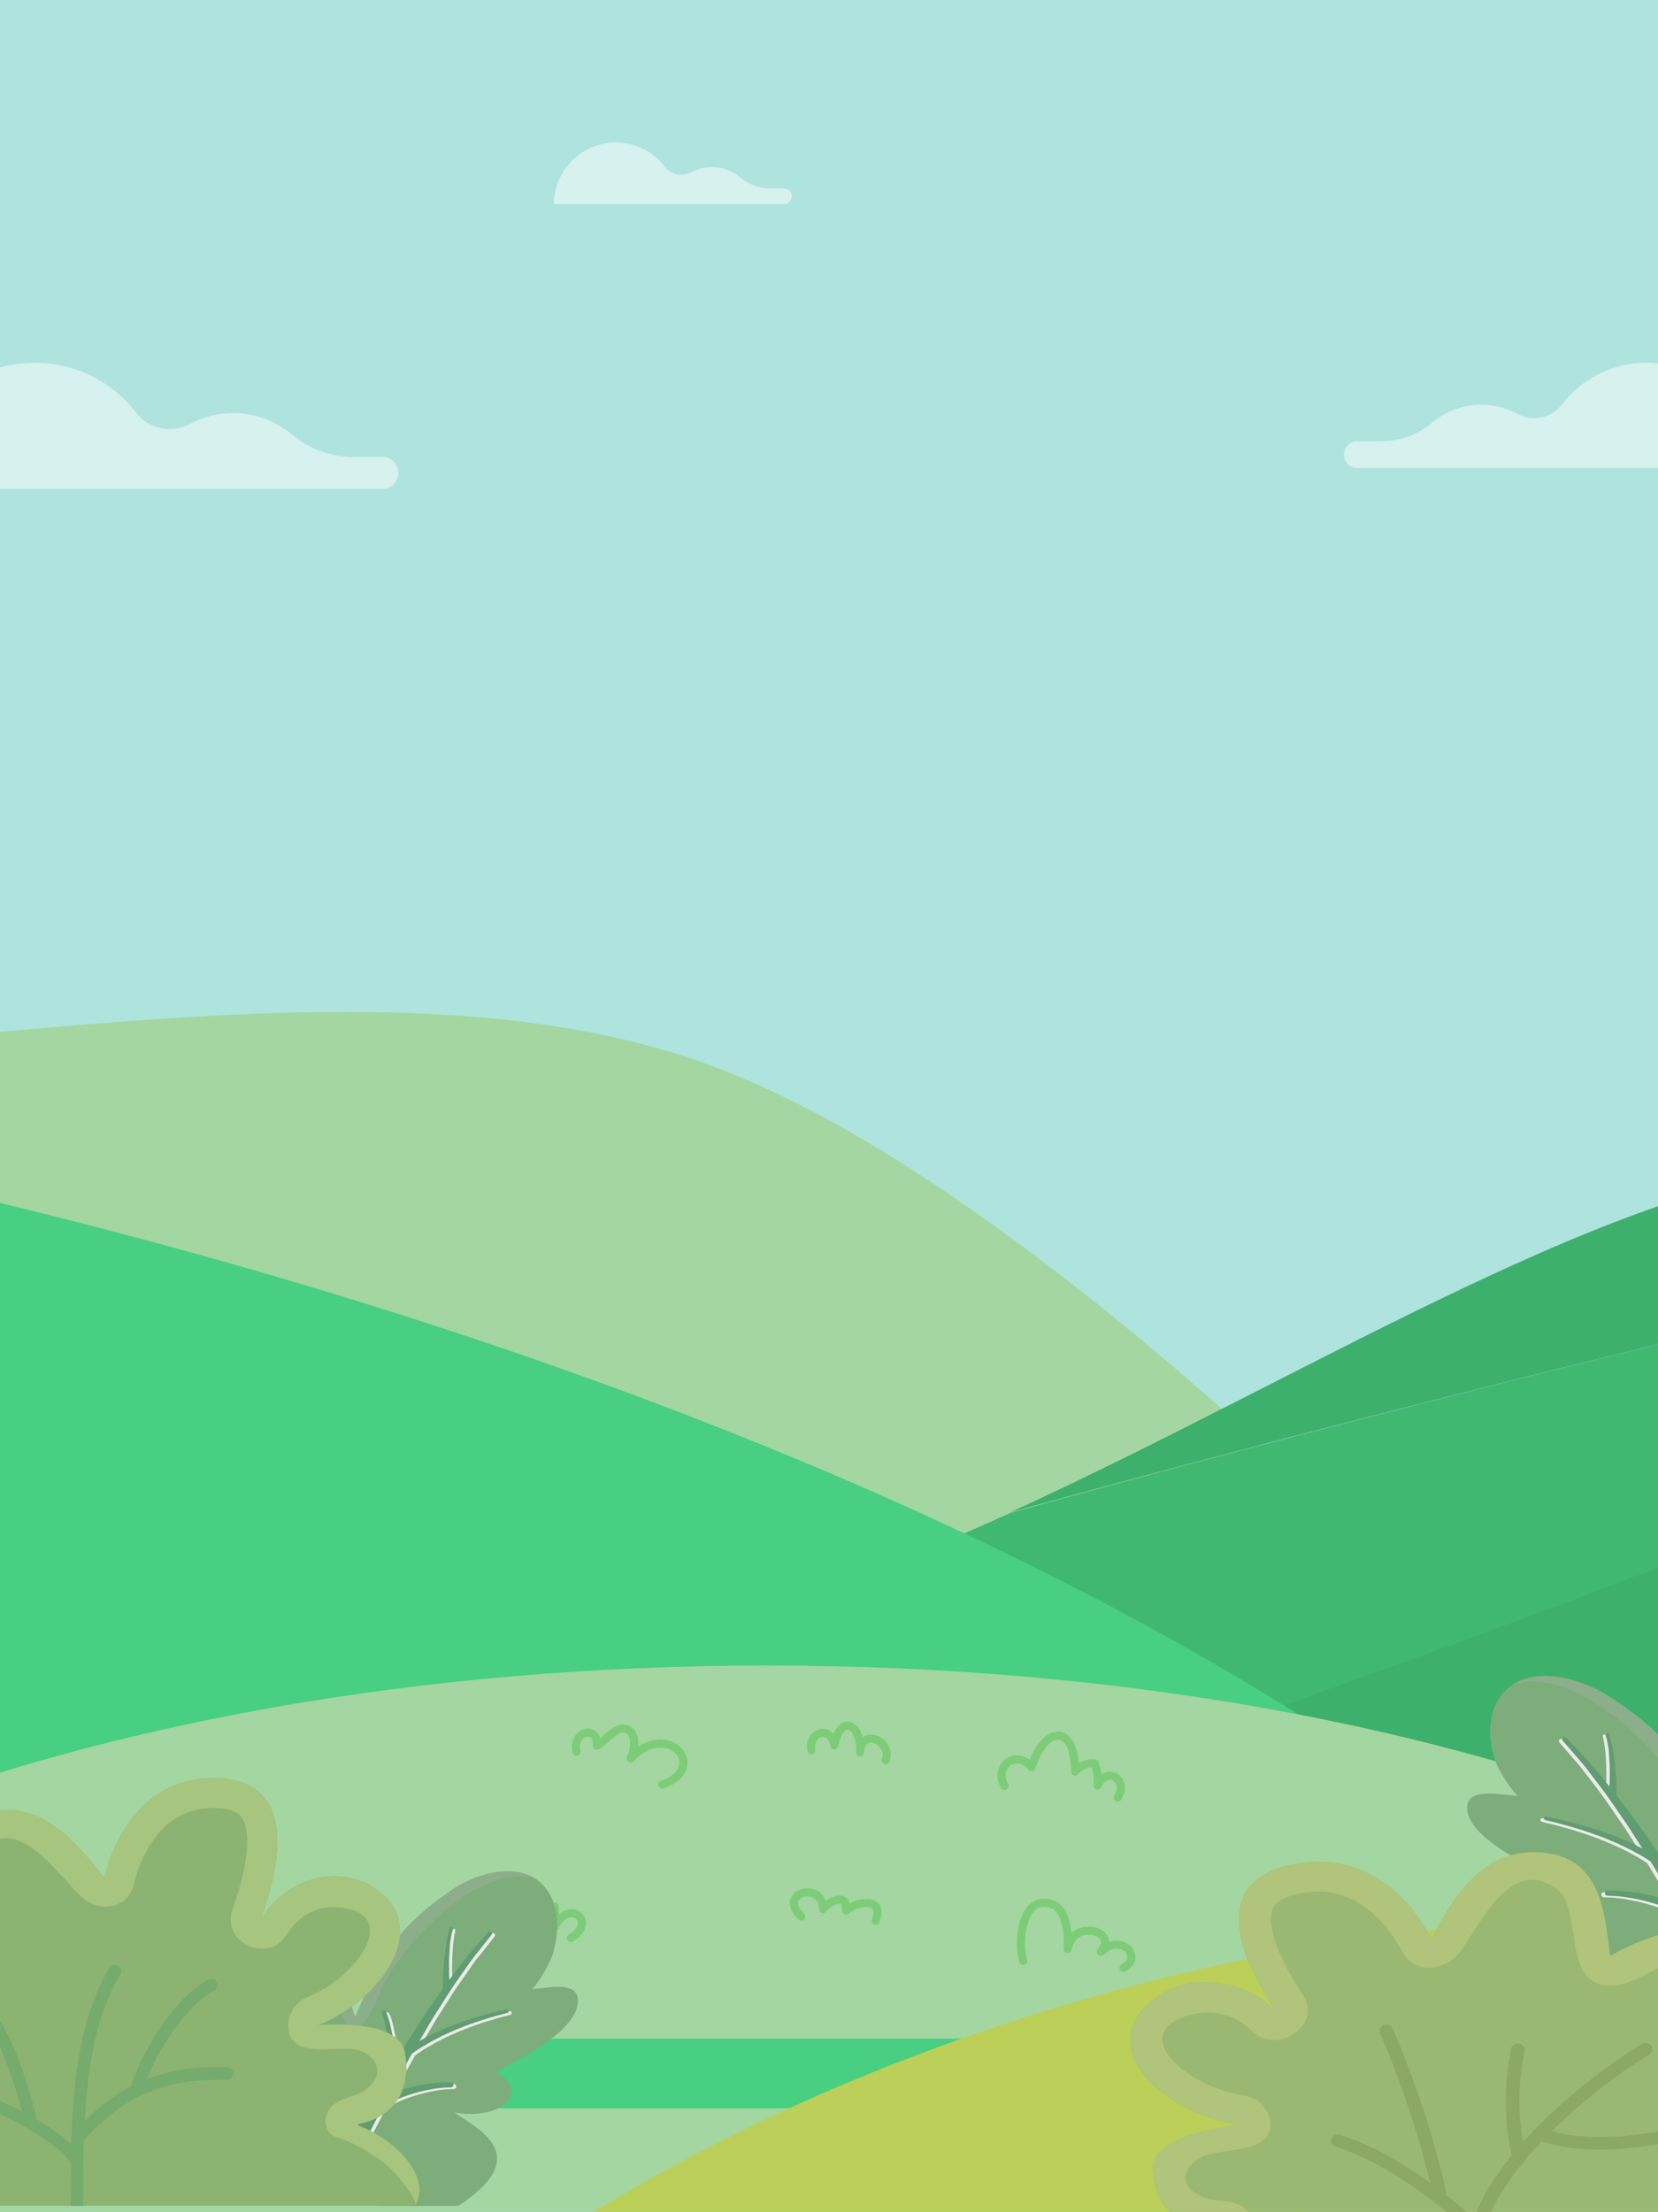 <svg width="1024" height="1366" viewBox="0 0 1024 1366" fill="none" xmlns="http://www.w3.org/2000/svg">
<rect x="0" y="0" width="1024" height="1366" fill="#333333" stroke="none"/>
<g clip-path="url(#clip0_1316_904)">
<rect width="1024" height="1366" fill="white"/>
<path d="M1024 0H-53V1366H1024V0Z" fill="url(#paint0_radial_1316_904)"/>
<rect y="1087" width="1025" height="288" fill="#A4D6A1"/>
<path opacity="0.43" d="M423.996 652.739C155.748 565.469 -244.848 720.391 -538.954 622.672C-590.063 605.241 -630.989 578.429 -655.983 546H-1784V554.795L336.01 1037H929C790.035 894.105 584.774 705.056 423.996 652.739Z" fill="#96C552"/>
<path d="M679 1060.5L982.425 1147C1206 1075.4 1430.29 1016.82 1660 995.095C1596.79 940.839 1491.81 856.405 1384.45 793C1168.52 952.084 923.088 954.529 679 1060.5Z" fill="#3DB06D"/>
<path d="M1314.35 760.528C1083.25 814.831 852.526 870.817 623.974 934.297C528.55 977.74 434.916 1011.35 351.372 1013.85C267.358 1039.55 183.76 1066.76 100.578 1095.47H676.433C920.5 1004.89 1168.91 928.867 1384.82 793.11C1361.33 781.055 1337.73 770.086 1314.35 760.528Z" fill="#40B872"/>
<path d="M-282.416 683.597V1037H-20.501C77.739 983.617 179.81 937.623 284.867 899.396C45.791 827.337 -226.811 708.25 -282.416 683.597Z" fill="#40B872"/>
<path d="M1150.57 719.855C1013.7 718.498 815.42 846.435 623.975 933.917C852.526 870.709 1083.25 814.831 1314.35 760.528C1256.09 736.255 1199.23 720.344 1150.57 719.855Z" fill="#3DB06D"/>
<path d="M557.361 955.111C486.837 953.211 389.189 930.784 284.867 899.396C179.811 937.623 77.74 983.617 -20.501 1037H324.741C407.923 1008.04 491.466 980.706 575.372 955.003C569.404 955.166 563.437 955.274 557.361 955.111Z" fill="#40B872"/>
<path d="M900.508 1125.8C770.851 1029.71 620.084 952.992 471.188 892.505C155.955 764.322 -150.371 708.536 -228 696V1302H1251C1121.95 1262.29 1003.03 1202.51 900.508 1125.8Z" fill="#48CF81"/>
<path d="M1014.75 1150.69C1019.5 1151.03 1024.23 1151.46 1028.97 1151.91" stroke="#E1DDDA" stroke-width="10" stroke-miterlimit="10"/>
<path d="M564.538 1308.08C559.719 1299.9 570.382 1293.4 572.379 1302.79C575.539 1299.9 578.105 1290.28 583.996 1291.8C588.339 1292.92 589.014 1300.08 588.622 1303.56C598.999 1281.79 623.66 1296.84 605.691 1310.43" stroke="#ADBE55" stroke-width="4.99" stroke-linecap="round" stroke-linejoin="round"/>
<path d="M664.571 1275.49C660.619 1268.09 669.651 1262.04 673.735 1270.34C671.954 1255.14 682.916 1258.01 685.681 1269.89C682.54 1259 697.832 1260.35 697.714 1269.63" stroke="#ADBE55" stroke-width="4.99" stroke-linecap="round" stroke-linejoin="round"/>
<path d="M751.95 1264.44C744.359 1257.42 751.887 1246.98 760.873 1252.78C760.946 1231.92 773.973 1229.11 780.051 1248.68C781.495 1245.73 783.974 1243.21 787.276 1242.5C789.202 1245.13 790.869 1248.15 791.585 1251.6C792.337 1242.17 804.151 1244.47 801.793 1253.93" stroke="#ADBE55" stroke-width="4.99" stroke-linecap="round" stroke-linejoin="round"/>
<path d="M682.903 1347.72C668.766 1340.84 687.47 1329.46 691.175 1341.63C692.517 1337.83 699.405 1330.62 701.15 1339.13C704.639 1333.56 715.804 1327.94 715.266 1339.42" stroke="#ADBE55" stroke-width="4.99" stroke-linecap="round" stroke-linejoin="round"/>
<g clip-path="url(#clip1_1316_904)">
<path opacity="0.5" d="M1016.99 224C1006.89 223.99 996.936 226.3 987.88 230.753C978.824 235.206 970.912 241.681 964.755 249.68C961.611 253.789 957.106 256.643 952.049 257.729C946.991 258.816 941.712 258.065 937.158 255.61C928.92 251.139 919.529 249.243 910.202 250.168C900.875 251.093 892.039 254.797 884.839 260.8C875.935 268.307 864.676 272.442 853.032 272.483H838.211C836.031 272.491 833.942 273.363 832.403 274.908C830.864 276.453 830 278.546 830 280.727C830 282.921 830.871 285.025 832.422 286.577C833.973 288.128 836.077 289 838.27 289H1083C1082.73 271.666 1075.65 255.135 1063.3 242.974C1050.95 230.813 1034.32 223.998 1016.99 224Z" fill="white"/>
</g>
<g clip-path="url(#clip2_1316_904)">
<path opacity="0.5" d="M380.345 88C386.209 87.994 391.997 89.345 397.26 91.948C402.523 94.552 407.121 98.339 410.698 103.016C412.536 105.41 415.159 107.069 418.1 107.697C421.041 108.326 424.108 107.883 426.754 106.447C431.546 103.847 437.002 102.751 442.418 103.3C447.834 103.849 452.963 106.018 457.144 109.527C462.316 113.914 468.856 116.33 475.62 116.352H484.216C484.847 116.352 485.473 116.478 486.055 116.722C486.638 116.967 487.167 117.325 487.612 117.776C488.057 118.227 488.408 118.762 488.646 119.35C488.885 119.939 489.005 120.569 489 121.204C489 122.483 488.497 123.709 487.6 124.615C486.703 125.521 485.487 126.032 484.216 126.037H342C342.149 115.9 346.254 106.229 353.429 99.112C360.603 91.995 370.271 88.004 380.345 88Z" fill="white"/>
</g>
<path d="M783.673 1336.44C778.712 1329.7 773.802 1307.87 788.333 1308.37C795.579 1308.61 799.419 1319.6 801.003 1325.33C799.212 1311.37 820.375 1310.62 815.528 1321.99C821.443 1311.34 834.548 1317.95 827.433 1325.85" stroke="#ADBE55" stroke-width="4.99" stroke-linecap="round" stroke-linejoin="round"/>
<g clip-path="url(#clip3_1316_904)">
<path opacity="0.5" d="M21.298 224C33.426 223.987 45.394 226.76 56.279 232.104C67.163 237.449 76.671 245.221 84.069 254.821C87.87 259.736 93.296 263.142 99.377 264.432C105.459 265.721 111.801 264.812 117.274 261.864C127.184 256.528 138.466 254.279 149.667 255.406C160.868 256.533 171.475 260.985 180.121 268.187C190.816 277.192 204.342 282.152 218.329 282.197H236.107C237.412 282.197 238.705 282.455 239.91 282.957C241.116 283.458 242.21 284.193 243.129 285.118C244.049 286.044 244.776 287.142 245.269 288.35C245.762 289.558 246.01 290.851 246 292.155C246 294.78 244.959 297.297 243.105 299.157C241.25 301.016 238.734 302.066 236.107 302.076H-58C-57.691 281.268 -49.202 261.417 -34.365 246.808C-19.528 232.2 0.465 224.008 21.298 224Z" fill="white"/>
</g>
<g clip-path="url(#clip4_1316_904)">
<path d="M1040 1127.53C888.294 1065.86 690.305 1028.53 473.684 1028.53C259.132 1028.53 62.865 1065.15 -88.261 1125.75L-23.5 1349H1011.5L1040 1127.53Z" fill="#A4D6A1"/>
<path d="M356.023 1081.73C353.119 1068.95 369.852 1064.87 368.538 1078.07C373.899 1075.59 381.303 1064.02 388.403 1068.49C393.637 1071.79 391.525 1081.48 389.552 1085.89C412.306 1061.62 438.394 1091.74 409.093 1102.09" stroke="#7DCC78" stroke-width="4.99" stroke-linecap="round" stroke-linejoin="round"/>
<path d="M501.08 1080.83C498.99 1069.44 513.387 1065.28 515.276 1077.91C519.302 1057.18 532.503 1065.54 531.152 1082.33C531.593 1066.69 551.113 1074.88 547.071 1087.03" stroke="#7DCC78" stroke-width="4.99" stroke-linecap="round" stroke-linejoin="round"/>
<path d="M620.485 1102.96C613.459 1090.54 627.719 1079.98 637.096 1091.37C645.93 1063.98 664.221 1065.74 664.003 1094.03C667.136 1090.75 671.449 1088.48 676.082 1088.93C677.513 1093.19 678.438 1097.86 677.933 1102.7C682.869 1090.62 697.426 1098.59 690.363 1110.05" stroke="#7DCC78" stroke-width="4.99" stroke-linecap="round" stroke-linejoin="round"/>
<path d="M328.6 1189.7C330.046 1182.43 334.349 1175.07 342.62 1177.46C342.577 1181.36 343.104 1185.59 342.934 1189.45C351.821 1171.99 369.139 1187.21 352.481 1196.8" stroke="#7DCC78" stroke-width="4.99" stroke-linecap="round" stroke-linejoin="round"/>
<path d="M494.889 1183.5C479.204 1168.52 508.542 1161.4 508.308 1178.96C511.665 1174.53 523.733 1167.94 522.462 1179.85C529.376 1174 546.396 1171.3 540.88 1186.16" stroke="#7DCC78" stroke-width="4.99" stroke-linecap="round" stroke-linejoin="round"/>
<path d="M631.985 1210.94C628.294 1199.99 630.991 1169.24 649.872 1175.98C659.286 1179.34 659.728 1195.39 659.409 1203.59C662.903 1184.49 691.018 1192.38 679.886 1205.3C692.119 1193.78 706.564 1207.96 693.906 1215.37" stroke="#7DCC78" stroke-width="4.99" stroke-linecap="round" stroke-linejoin="round"/>
</g>
<path d="M226.375 1359.15C228.759 1360.23 231.234 1361.25 233.771 1362.21H282.892C284.228 1361.47 285.519 1360.65 286.758 1359.76C295.624 1353.36 309.374 1342.32 306.623 1329.78C304.141 1318.41 289.387 1310.58 280.631 1304.6C311.457 1309.62 327.725 1290.82 306.28 1279.98C312.885 1275.41 319.698 1272.34 325.482 1268.95C337.381 1262.01 357.534 1248.73 356.958 1234.99C356.467 1223.23 338.576 1227.64 328.705 1228.4C333.331 1223.5 339.887 1212.11 341.67 1205.77C345.15 1193.42 345.72 1178.73 338.178 1167.63C324.551 1147.58 294.779 1155.99 278.131 1167.69C247.25 1189.33 237.594 1203.42 219.31 1245.56C215.959 1236.11 212.901 1216.46 192.516 1221.43C186.659 1222.85 182.278 1228.74 178.963 1233.29C170.042 1245.61 162.04 1263.54 158.817 1278.44C155.87 1292.1 159.43 1304.29 166.537 1314.98C180.084 1335.3 206.682 1350.16 226.375 1359.15Z" fill="#7DAD7A"/>
<g style="mix-blend-mode:multiply">
<path d="M316.034 1242.79C316.002 1242.65 315.943 1242.52 315.859 1242.4C315.775 1242.28 315.669 1242.18 315.546 1242.1C315.423 1242.02 315.286 1241.97 315.142 1241.95C314.999 1241.92 314.852 1241.93 314.711 1241.96L311.898 1242.6C310.121 1243.04 307.548 1243.53 304.515 1244.38C302.996 1244.8 301.341 1245.23 299.613 1245.7C297.885 1246.17 296.066 1246.77 294.172 1247.33C292.279 1247.89 290.337 1248.48 288.401 1249.21L282.482 1251.31L276.655 1253.69C274.719 1254.43 272.88 1255.33 271.091 1256.17C269.302 1257.02 267.556 1257.78 265.951 1258.67L261.41 1261.15L260.939 1261.41C262.293 1259.1 263.665 1256.82 264.995 1254.53C266.324 1252.23 267.727 1249.89 269.063 1247.62L273.254 1241.01C276.005 1236.68 278.665 1232.49 281.22 1228.51C283.909 1224.66 286.452 1221.01 288.811 1217.65C291.17 1214.28 293.241 1211.13 295.392 1208.59C297.542 1206.05 299.276 1203.69 300.759 1201.85L305.44 1195.96L305.508 1195.88C305.706 1195.6 305.792 1195.26 305.749 1194.92C305.705 1194.58 305.534 1194.27 305.272 1194.05C305.009 1193.84 304.674 1193.73 304.333 1193.75C303.993 1193.77 303.672 1193.91 303.437 1194.16L298.474 1199.91C296.881 1201.75 294.963 1203.96 292.757 1206.52C290.551 1209.07 288.26 1212.09 285.723 1215.38C283.738 1217.99 281.612 1220.78 279.381 1223.69C279.308 1221.99 279.24 1220.02 279.228 1217.9C279.167 1215.68 279.228 1213.31 279.265 1210.94C279.388 1208.58 279.412 1206.2 279.62 1203.99C279.706 1202.89 279.798 1201.81 279.865 1200.8C279.933 1199.78 280.117 1198.84 280.227 1197.96C280.405 1196.19 280.736 1194.77 280.913 1193.75C281.091 1192.73 281.213 1192.16 281.213 1192.16V1192.09C281.251 1191.89 281.213 1191.69 281.106 1191.52C280.999 1191.35 280.831 1191.23 280.637 1191.18C280.434 1191.12 280.216 1191.15 280.034 1191.26C279.851 1191.36 279.718 1191.54 279.663 1191.74L279.24 1193.35C278.977 1194.38 278.536 1195.85 278.229 1197.64C278.052 1198.53 277.862 1199.48 277.666 1200.52C277.47 1201.56 277.341 1202.62 277.176 1203.74C276.796 1205.98 276.606 1208.38 276.312 1210.78C276.122 1213.17 275.871 1215.57 275.772 1217.83C275.674 1220.08 275.546 1222.2 275.503 1224.03C275.46 1225.86 275.448 1227.34 275.442 1228.4C275.442 1228.69 275.442 1228.93 275.442 1229.15C273.383 1232.11 271.275 1235.15 269.082 1238.3C267.611 1240.43 266.104 1242.59 264.584 1244.78L260.203 1251.56C257.262 1256.13 254.217 1260.75 251.282 1265.41L246.38 1273.46C246.105 1270.28 245.67 1266.66 245.124 1263.05C244.383 1258.1 243.427 1253.2 242.484 1249.53C242.269 1248.61 242.006 1247.76 241.779 1247.01C241.552 1246.27 241.276 1245.55 241.074 1244.99C240.924 1244.58 240.741 1244.18 240.529 1243.8C240.4 1243.54 240.327 1243.4 240.327 1243.4C240.18 1243.08 239.914 1242.83 239.586 1242.71C239.258 1242.59 238.895 1242.61 238.577 1242.75C238.26 1242.9 238.013 1243.16 237.892 1243.49C237.771 1243.82 237.785 1244.18 237.931 1244.5V1244.54C237.931 1244.54 238.005 1244.68 238.115 1244.95C238.3 1245.3 238.45 1245.67 238.562 1246.06C238.703 1246.53 238.893 1247.01 239.065 1247.75C239.236 1248.5 239.444 1249.26 239.628 1250.15C240.382 1253.72 241.123 1258.58 241.65 1263.46C242.177 1268.34 242.496 1273.26 242.526 1276.86C242.526 1277.97 242.526 1278.94 242.471 1279.76C239.671 1284.26 237.073 1288.78 234.506 1293.12C230.027 1300.66 225.928 1307.83 222.252 1314.2C222.037 1313.08 221.817 1311.92 221.578 1310.69C221.222 1308.97 220.965 1307.16 220.462 1305.29C219.96 1303.43 219.519 1301.51 219.035 1299.56C218.551 1297.61 217.993 1295.67 217.387 1293.77C216.78 1291.87 216.296 1290 215.499 1288C214.789 1286.17 214.084 1284.33 213.41 1282.54C212.736 1280.76 211.94 1279.11 211.259 1277.51C210.579 1275.9 209.887 1274.41 209.188 1273.03L207.35 1269.27C206.738 1268.21 206.198 1267.29 205.751 1266.54L204.354 1264.17C204.171 1263.88 203.883 1263.67 203.551 1263.58C203.218 1263.5 202.865 1263.55 202.565 1263.71C202.265 1263.88 202.041 1264.16 201.938 1264.48C201.836 1264.81 201.863 1265.17 202.013 1265.47L203.288 1267.93C203.705 1268.7 204.201 1269.64 204.765 1270.73C205.23 1271.82 205.769 1273.05 206.352 1274.4C206.934 1275.76 207.577 1277.2 208.141 1278.81C208.704 1280.43 209.366 1282.09 209.979 1283.83C210.592 1285.57 211.161 1287.43 211.768 1289.28C212.381 1290.98 212.797 1293.07 213.324 1294.96C213.851 1296.85 214.341 1298.84 214.672 1300.73L215.769 1306.29C216.173 1308.08 216.333 1309.88 216.596 1311.55L217.27 1316.27C217.528 1317.74 217.509 1319.06 217.619 1320.24C217.662 1320.93 217.705 1321.56 217.736 1322.13C211.069 1333.93 206.768 1341.53 206.768 1341.53C206.768 1341.53 206.701 1341.66 206.67 1341.71C206.369 1342.3 206.187 1342.94 206.134 1343.6C206.08 1344.26 206.157 1344.92 206.36 1345.55C206.562 1346.18 206.887 1346.76 207.314 1347.26C207.742 1347.76 208.264 1348.18 208.851 1348.48C209.439 1348.78 210.08 1348.96 210.738 1349.02C211.395 1349.07 212.057 1348.99 212.685 1348.79C213.314 1348.59 213.896 1348.26 214.398 1347.84C214.901 1347.41 215.315 1346.89 215.616 1346.3L228.128 1321.81C231.124 1316 234.524 1309.41 238.244 1302.42C238.342 1302.35 238.421 1302.3 238.513 1302.24L240.351 1301.01C241.137 1300.47 241.967 1299.99 242.833 1299.58L245.896 1298.02C246.999 1297.48 248.243 1297.05 249.487 1296.53C250.731 1296.01 252.011 1295.46 253.39 1295.07L257.514 1293.75C258.898 1293.3 260.332 1293.02 261.711 1292.65C263.089 1292.28 264.462 1291.92 265.804 1291.7L269.67 1290.98C270.895 1290.75 272.041 1290.68 273.101 1290.52C274.161 1290.37 275.117 1290.24 276.024 1290.21L278.352 1290.12L280.392 1290.05C280.789 1290.02 281.16 1289.84 281.428 1289.55C281.696 1289.25 281.842 1288.87 281.835 1288.47C281.829 1288.07 281.671 1287.69 281.394 1287.4C281.117 1287.12 280.741 1286.95 280.343 1286.93H278.309H275.969C275.062 1286.93 273.989 1287.06 272.85 1287.13C271.71 1287.21 270.399 1287.28 269.174 1287.46L265.136 1288.08C263.726 1288.25 262.299 1288.57 260.847 1288.87C259.395 1289.17 257.893 1289.44 256.435 1289.84L252.085 1291.07C250.633 1291.42 249.26 1291.97 247.912 1292.43C246.564 1292.89 245.247 1293.33 244.046 1293.86L242.459 1294.58C244.481 1290.79 246.534 1286.91 248.727 1283.03L256.392 1269.27L257.183 1268.73L259.909 1266.89L261.576 1265.76L263.469 1264.65L267.758 1262.15C269.265 1261.25 270.975 1260.47 272.66 1259.57C274.345 1258.67 276.152 1257.73 278.021 1256.96L283.658 1254.46L289.405 1252.21C291.293 1251.43 293.204 1250.82 295.042 1250.18C296.881 1249.54 298.645 1248.9 300.355 1248.4L305.171 1246.95C308.13 1246.01 310.685 1245.45 312.425 1244.95L315.183 1244.22H315.219C315.371 1244.19 315.514 1244.12 315.639 1244.03C315.764 1243.94 315.869 1243.82 315.946 1243.69C316.023 1243.55 316.07 1243.4 316.086 1243.25C316.101 1243.09 316.083 1242.94 316.034 1242.79Z" fill="#ECEAEA"/>
</g>
<g style="mix-blend-mode:screen" opacity="0.3">
<path d="M175.821 1251.55C182.003 1241.19 187.407 1228.59 199.759 1231.43C206.959 1233.09 210.31 1243 213.509 1248.55C222.154 1263.6 233.808 1232.71 235.107 1229.59C247.123 1200.83 297.978 1147.79 331.678 1160.91C316.574 1149.98 292.464 1157.62 278.108 1167.69C247.227 1189.33 237.57 1203.42 219.287 1245.56C215.935 1236.11 212.878 1216.46 192.493 1221.43C186.635 1222.85 182.254 1228.74 178.939 1233.29C170.018 1245.61 162.016 1263.54 158.793 1278.44C157.303 1285.2 157.435 1292.22 159.179 1298.92C158.389 1282.64 168.29 1264.16 175.821 1251.55Z" fill="#B2B2B2"/>
</g>
<path d="M204.882 1340.51C204.882 1340.51 210.292 1330.92 218.423 1316.55C222.522 1309.37 227.301 1300.99 232.589 1292.1C237.754 1283.15 243.618 1273.78 249.353 1264.37L258.274 1250.51L262.655 1243.74L267.152 1237.25L275.675 1225L283.794 1214.35C286.33 1211.07 288.536 1207.98 290.822 1205.49L296.538 1198.88L301.507 1193.13C301.74 1192.87 302.063 1192.71 302.411 1192.68C302.759 1192.66 303.103 1192.77 303.372 1192.99C303.641 1193.21 303.813 1193.53 303.853 1193.87C303.892 1194.22 303.796 1194.57 303.585 1194.85L303.511 1194.93L298.83 1200.83C297.341 1202.7 295.533 1204.97 293.462 1207.57C291.391 1210.16 289.247 1213.27 286.876 1216.62L279.29 1227.5C276.76 1231.48 274.101 1235.67 271.325 1240.01L267.14 1246.61C265.792 1248.89 264.438 1251.2 263.072 1253.52C260.345 1258.18 257.557 1262.91 254.8 1267.61C249.482 1277.21 244.059 1286.74 239.298 1295.87C234.396 1304.92 230.003 1313.46 226.229 1320.77L213.711 1345.24C213.084 1346.39 212.034 1347.25 210.784 1347.64C209.534 1348.03 208.182 1347.91 207.015 1347.32C205.848 1346.73 204.959 1345.7 204.535 1344.46C204.112 1343.22 204.188 1341.87 204.747 1340.69C204.802 1340.64 204.845 1340.56 204.882 1340.51Z" fill="#609D70"/>
<path d="M250.584 1265.65L252.998 1264.11C254.591 1263.17 256.625 1261.66 259.505 1260.15L264.045 1257.67C265.651 1256.78 267.409 1256.04 269.192 1255.17C270.975 1254.31 272.813 1253.43 274.756 1252.68L280.577 1250.31C284.547 1248.91 288.481 1247.42 292.267 1246.33C294.154 1245.76 295.944 1245.14 297.708 1244.7L302.61 1243.38C305.637 1242.53 308.216 1242.04 309.963 1241.59L312.769 1240.94C312.91 1240.91 313.058 1240.9 313.202 1240.92C313.346 1240.94 313.485 1240.99 313.61 1241.07C313.735 1241.14 313.845 1241.24 313.932 1241.36C314.018 1241.48 314.081 1241.61 314.117 1241.75C314.152 1241.89 314.159 1242.04 314.138 1242.18C314.116 1242.33 314.067 1242.47 313.992 1242.59C313.916 1242.72 313.817 1242.83 313.7 1242.91C313.583 1243 313.45 1243.06 313.308 1243.1H313.296L310.539 1243.83C308.786 1244.33 306.25 1244.89 303.278 1245.83L298.468 1247.28C296.758 1247.77 294.994 1248.45 293.156 1249.06C289.479 1250.25 285.625 1251.84 281.771 1253.35L276.141 1255.85C274.266 1256.64 272.464 1257.58 270.779 1258.46C269.094 1259.34 267.36 1260.14 265.877 1261.04L261.588 1263.54C258.942 1264.99 256.834 1266.68 255.302 1267.64C253.77 1268.6 252.931 1269.25 252.931 1269.25C252.697 1269.41 252.435 1269.52 252.157 1269.58C251.88 1269.64 251.594 1269.65 251.315 1269.59C251.037 1269.54 250.771 1269.44 250.533 1269.28C250.295 1269.13 250.089 1268.93 249.928 1268.7C249.768 1268.46 249.654 1268.2 249.595 1267.92C249.535 1267.65 249.531 1267.36 249.582 1267.08C249.634 1266.8 249.739 1266.54 249.893 1266.3C250.047 1266.06 250.247 1265.86 250.48 1265.7L250.584 1265.65Z" fill="#609D70"/>
<path d="M273.511 1228.96C273.511 1228.96 273.554 1226.57 273.621 1222.99C273.621 1221.21 273.695 1219.1 273.891 1216.82C274.087 1214.55 274.215 1212.14 274.387 1209.73C274.699 1207.33 275 1204.94 275.312 1202.7C275.459 1201.58 275.6 1200.5 275.741 1199.47C275.882 1198.44 276.188 1197.49 276.391 1196.6L277.738 1190.71C277.759 1190.61 277.8 1190.51 277.859 1190.42C277.918 1190.33 277.994 1190.26 278.083 1190.2C278.172 1190.14 278.271 1190.11 278.375 1190.09C278.479 1190.07 278.586 1190.07 278.688 1190.1C278.883 1190.14 279.053 1190.26 279.166 1190.42C279.279 1190.59 279.328 1190.79 279.301 1190.99V1191.11C279.301 1191.11 278.933 1193.44 278.4 1196.94C278.259 1197.81 278.118 1198.78 277.959 1199.75C277.898 1200.77 277.837 1201.84 277.763 1202.95C277.634 1205.17 277.493 1207.53 277.352 1209.89C277.352 1212.25 277.352 1214.61 277.352 1216.82C277.352 1219.04 277.389 1221.11 277.512 1222.89C277.702 1226.47 277.837 1228.86 277.837 1228.86C277.88 1229.15 277.862 1229.46 277.783 1229.75C277.704 1230.03 277.565 1230.3 277.376 1230.54C277.187 1230.77 276.951 1230.96 276.684 1231.1C276.418 1231.23 276.125 1231.31 275.826 1231.33C275.527 1231.35 275.228 1231.3 274.947 1231.19C274.666 1231.09 274.411 1230.93 274.196 1230.72C273.982 1230.51 273.814 1230.26 273.702 1229.98C273.59 1229.7 273.538 1229.4 273.548 1229.1C273.533 1229.06 273.52 1229.01 273.511 1228.96Z" fill="#609D70"/>
<path d="M278.529 1289.05C278.529 1289.05 277.788 1289.05 276.495 1289.11C274.734 1289.13 272.975 1289.26 271.232 1289.52C269.118 1289.71 266.618 1290.17 263.934 1290.69C262.586 1290.91 261.226 1291.31 259.841 1291.63C258.457 1291.96 257.029 1292.29 255.644 1292.73L251.527 1294.07C250.148 1294.46 248.874 1295.04 247.612 1295.53C246.349 1296.01 245.124 1296.48 244.027 1297.02L240.964 1298.59C240.089 1298.98 239.252 1299.46 238.464 1300.01L236.626 1301.23L235.045 1302.29L234.72 1302.51C234.443 1302.69 234.133 1302.82 233.806 1302.89C233.479 1302.95 233.143 1302.95 232.816 1302.89C232.489 1302.82 232.178 1302.7 231.901 1302.51C231.624 1302.33 231.385 1302.09 231.2 1301.81C231.014 1301.53 230.885 1301.22 230.82 1300.9C230.754 1300.57 230.754 1300.23 230.819 1299.91C230.883 1299.58 231.012 1299.27 231.196 1298.99C231.381 1298.72 231.619 1298.48 231.895 1298.29L231.969 1298.24L233.807 1297.1L235.933 1295.79C236.832 1295.23 237.777 1294.74 238.758 1294.33L242.158 1292.78C243.384 1292.25 244.683 1291.85 246.025 1291.36C247.366 1290.86 248.745 1290.34 250.197 1289.99L254.554 1288.79C256.006 1288.39 257.507 1288.14 258.953 1287.83C260.399 1287.51 261.833 1287.21 263.242 1287.03C266.03 1286.6 268.652 1286.23 270.981 1286.11C272.795 1285.93 274.618 1285.87 276.44 1285.93H278.474C278.889 1285.92 279.289 1286.08 279.586 1286.37C279.884 1286.66 280.055 1287.05 280.061 1287.46C280.068 1287.88 279.909 1288.28 279.621 1288.58C279.332 1288.87 278.938 1289.05 278.523 1289.05L278.529 1289.05Z" fill="#609D70"/>
<path d="M238.397 1242.4C238.397 1242.4 238.642 1242.96 239.065 1243.96C239.344 1244.56 239.576 1245.17 239.757 1245.8C239.978 1246.57 240.223 1247.44 240.486 1248.39C241.099 1250.33 241.387 1252.41 241.92 1254.73C242.453 1257.06 242.766 1259.5 243.146 1261.97C243.526 1264.44 243.881 1266.91 244.083 1269.27C244.285 1271.62 244.567 1273.78 244.604 1275.72C244.641 1276.67 244.677 1277.56 244.714 1278.33C244.751 1279.1 244.628 1279.89 244.592 1280.49C244.506 1281.71 244.451 1282.38 244.451 1282.38C244.429 1282.66 244.352 1282.94 244.224 1283.19C244.096 1283.44 243.92 1283.66 243.706 1283.85C243.491 1284.03 243.243 1284.17 242.974 1284.26C242.706 1284.35 242.422 1284.38 242.141 1284.36C241.859 1284.34 241.585 1284.26 241.333 1284.13C241.081 1284 240.857 1283.83 240.673 1283.61C240.489 1283.4 240.349 1283.15 240.262 1282.88C240.174 1282.61 240.14 1282.33 240.162 1282.05C240.159 1282.04 240.159 1282.02 240.162 1282.01L240.217 1281.49C240.217 1281.49 240.272 1280.95 240.364 1280C240.407 1279.51 240.517 1278.97 240.542 1278.26V1275.81C240.585 1274.02 240.425 1271.88 240.309 1269.59C240.192 1267.31 239.892 1264.87 239.696 1262.42C239.5 1259.98 239.083 1257.55 238.771 1255.28C238.458 1253.01 238.097 1250.82 237.668 1249.19C237.484 1248.34 237.3 1247.56 237.153 1246.87C237.006 1246.24 236.801 1245.62 236.541 1245.03L235.928 1243.43L235.891 1243.34C235.762 1243.01 235.767 1242.65 235.906 1242.33C236.044 1242.01 236.304 1241.75 236.629 1241.62C236.954 1241.5 237.317 1241.5 237.639 1241.64C237.96 1241.78 238.213 1242.04 238.342 1242.36L238.397 1242.4Z" fill="#609D70"/>
<path d="M202.425 1263.15L203.822 1265.52L205.421 1268.24C205.978 1269.37 206.603 1270.63 207.259 1272.01C208.699 1274.77 209.967 1278.03 211.481 1281.53C212.155 1283.3 212.853 1285.12 213.57 1286.99C214.36 1288.98 214.795 1290.81 215.451 1292.75C216.107 1294.69 216.677 1296.56 217.105 1298.54C217.534 1300.52 218.067 1302.42 218.533 1304.28C218.999 1306.13 219.293 1307.95 219.648 1309.67C220.004 1311.39 220.261 1313.01 220.573 1314.51C220.886 1316.01 220.978 1317.43 221.149 1318.68C221.321 1319.93 221.413 1321.03 221.505 1321.93L221.823 1324.77C221.875 1325.51 221.636 1326.24 221.158 1326.82C220.679 1327.39 219.998 1327.75 219.257 1327.83C218.516 1327.91 217.773 1327.7 217.185 1327.24C216.596 1326.78 216.208 1326.12 216.101 1325.38C216.098 1325.34 216.098 1325.3 216.101 1325.26V1324.9C216.101 1324.9 216.039 1323.93 215.929 1322.25C215.874 1321.4 215.813 1320.37 215.739 1319.19C215.666 1318 215.647 1316.69 215.39 1315.22C215.132 1313.76 214.955 1312.16 214.716 1310.5C214.477 1308.84 214.287 1307.02 213.889 1305.24C213.49 1303.46 213.16 1301.56 212.792 1299.68C212.424 1297.79 211.959 1295.84 211.438 1293.9C210.917 1291.97 210.482 1289.92 209.881 1288.22C209.269 1286.39 208.656 1284.55 208.098 1282.78C206.787 1279.32 205.648 1275.98 204.422 1273.35C203.846 1272 203.313 1270.77 202.835 1269.67L201.377 1266.87L200.084 1264.42C199.941 1264.11 199.92 1263.76 200.025 1263.44C200.13 1263.12 200.353 1262.85 200.65 1262.68C200.946 1262.52 201.294 1262.47 201.624 1262.55C201.953 1262.63 202.239 1262.84 202.425 1263.12V1263.15Z" fill="#609D70"/>
<path d="M256.35 1362.2C267.379 1343.25 242.067 1319.63 219.501 1311.96C239.151 1309.28 254.916 1294.45 250.014 1267.39C246.105 1245.76 196.61 1250.71 196.61 1250.71C235.585 1234.63 263.451 1193.24 236.203 1169.67C212.491 1149.16 177.027 1158.84 161.115 1185.23C174.209 1148.92 183.804 1096.16 128.868 1098.05C93.587 1099.27 72.124 1127.53 64.434 1159.6C46.904 1137.48 24.706 1110.63 -7.334 1119.51C-41.468 1128.97 -36.327 1163.1 -33.815 1191.06C-53.961 1183.7 -76.957 1180.23 -96 1188.76V1362.2H256.35Z" fill="#8DB373"/>
<path d="M219.501 1311.94C239.151 1309.26 254.916 1294.43 250.014 1267.36C247.337 1252.53 223.202 1250.21 208.306 1250.21C201.487 1250.21 196.61 1250.69 196.61 1250.69C235.585 1234.61 263.451 1193.21 236.203 1169.65C228.016 1162.49 217.496 1158.57 206.621 1158.62C188.908 1158.62 171.139 1168.6 161.115 1185.22C173.994 1149.55 183.461 1098 131.692 1098C130.767 1098 129.823 1098 128.855 1098.05C93.575 1099.27 72.112 1127.53 64.422 1159.6C49.251 1140.46 30.606 1117.77 5.098 1117.77C0.899 1117.79 -3.279 1118.37 -7.321 1119.51C-41.468 1128.97 -36.327 1163.1 -33.815 1191.06C-45.671 1186.73 -58.526 1183.71 -70.964 1183.71C-79.671 1183.71 -88.163 1185.23 -96 1188.74V1210.74C-88.237 1205.05 -78.55 1201.8 -69.347 1202.33C-55.8 1203.09 -42.118 1212.7 -28.393 1208.76C-3.161 1201.49 -24.949 1159.3 -12.254 1143.81C9.565 1117.17 36.414 1158.86 50.63 1171.65C60.868 1180.84 78.735 1179.48 82.491 1163.92C85.058 1153.14 96.118 1117.75 129.48 1116.6C130.228 1116.6 130.957 1116.56 131.674 1116.56C140.681 1116.56 146.624 1118.53 149.345 1122.4C154.038 1129.09 155 1147.43 143.64 1178.9C136.153 1199.63 165.925 1213.14 176.997 1194.79C183.914 1183.3 195.445 1177.02 208.521 1177.8C218.435 1178.41 230.334 1182.43 228.306 1194.99C226.375 1206.87 211.346 1224.53 189.508 1233.53C185.391 1235.23 182.023 1238.36 180.019 1242.34C178.014 1246.31 177.507 1250.88 178.59 1255.2C182.517 1270.89 206.897 1263.58 218.864 1265.54C230.542 1267.45 240.774 1280.12 225.107 1290.96C218.404 1295.6 208.08 1295.56 203.294 1302.72C200.844 1306.4 200.108 1311.6 202.424 1315.55C202.535 1315.74 202.639 1315.91 202.761 1316.08C205.365 1319.98 209.348 1319.89 213.312 1321.67C219.643 1324.44 225.726 1327.74 231.498 1331.54C237.103 1335.24 242.157 1339.7 246.509 1344.82C248.348 1347.03 258.065 1359.17 256.429 1362.04C267.219 1343.12 242 1319.61 219.501 1311.94Z" fill="#A6C57F"/>
<path d="M51.469 1362.2C51.297 1314.93 51.34 1256.66 74.281 1219.32C74.548 1218.88 74.727 1218.4 74.808 1217.89C74.888 1217.39 74.869 1216.87 74.75 1216.38C74.632 1215.88 74.416 1215.41 74.116 1215C73.817 1214.58 73.438 1214.23 73.003 1213.97C72.568 1213.7 72.084 1213.52 71.579 1213.44C71.075 1213.36 70.559 1213.38 70.062 1213.5C69.565 1213.62 69.097 1213.83 68.683 1214.13C68.269 1214.43 67.918 1214.81 67.651 1215.24C43.559 1254.46 43.504 1313.95 43.681 1362.2H51.469Z" fill="#75AC6D"/>
<path d="M18.689 1313.15C17.811 1313.15 16.959 1312.85 16.271 1312.3C15.584 1311.75 15.101 1310.99 14.903 1310.14C8.837 1284.02 1.239 1261.5 -16.089 1236.46C-16.676 1235.61 -16.902 1234.56 -16.717 1233.54C-16.532 1232.53 -15.951 1231.63 -15.102 1231.04C-14.253 1230.45 -13.206 1230.23 -12.19 1230.41C-11.174 1230.6 -10.273 1231.18 -9.686 1232.03C5.742 1254.32 15.068 1276.45 22.482 1308.38C22.598 1308.87 22.615 1309.39 22.532 1309.89C22.448 1310.4 22.266 1310.88 21.996 1311.32C21.725 1311.75 21.372 1312.13 20.956 1312.42C20.54 1312.72 20.07 1312.93 19.572 1313.05C19.282 1313.11 18.986 1313.15 18.689 1313.15Z" fill="#75AC6D"/>
<path d="M49.55 1322.4C48.801 1322.39 48.068 1322.18 47.44 1321.77C46.811 1321.36 46.314 1320.78 46.007 1320.1C45.699 1319.41 45.596 1318.66 45.708 1317.91C45.821 1317.17 46.144 1316.48 46.64 1315.92C81.565 1276.44 118.101 1276.58 137.751 1276.64H140.067C140.592 1276.62 141.115 1276.71 141.605 1276.9C142.096 1277.08 142.544 1277.36 142.922 1277.73C143.3 1278.09 143.601 1278.53 143.807 1279.01C144.013 1279.49 144.119 1280.01 144.119 1280.54C144.119 1281.06 144.013 1281.58 143.807 1282.07C143.601 1282.55 143.3 1282.98 142.922 1283.35C142.544 1283.71 142.096 1283.99 141.605 1284.18C141.115 1284.37 140.592 1284.45 140.067 1284.43H137.721C119.302 1284.39 85.027 1284.24 52.473 1321.08C52.108 1321.49 51.658 1321.83 51.154 1322.05C50.65 1322.28 50.103 1322.4 49.55 1322.4Z" fill="#75AC6D"/>
<path d="M84.091 1295.11C83.738 1295.11 83.388 1295.06 83.049 1294.96C82.054 1294.69 81.21 1294.03 80.702 1293.13C80.194 1292.23 80.064 1291.16 80.341 1290.17C86.155 1269.33 107.3 1233.5 128.562 1222.58C129.016 1222.34 129.512 1222.2 130.022 1222.16C130.531 1222.12 131.043 1222.18 131.53 1222.34C132.016 1222.49 132.467 1222.74 132.857 1223.07C133.246 1223.4 133.567 1223.81 133.8 1224.26C134.034 1224.72 134.175 1225.21 134.217 1225.72C134.258 1226.23 134.199 1226.74 134.043 1227.23C133.886 1227.72 133.636 1228.17 133.305 1228.56C132.974 1228.95 132.57 1229.27 132.115 1229.5C114.518 1238.55 93.863 1270.67 87.84 1292.26C87.613 1293.08 87.123 1293.8 86.445 1294.32C85.768 1294.83 84.941 1295.11 84.091 1295.11Z" fill="#75AC6D"/>
<path d="M46.64 1337C46.014 1337 45.397 1336.85 44.842 1336.56C44.286 1336.27 43.808 1335.85 43.448 1335.34C27.989 1313.36 -35.722 1288.78 -62.994 1284.38C-63.516 1284.32 -64.021 1284.15 -64.477 1283.89C-64.934 1283.63 -65.333 1283.28 -65.651 1282.86C-65.968 1282.44 -66.198 1281.96 -66.326 1281.45C-66.453 1280.94 -66.477 1280.41 -66.394 1279.89C-66.311 1279.37 -66.124 1278.88 -65.844 1278.43C-65.564 1277.99 -65.197 1277.6 -64.765 1277.3C-64.333 1277 -63.845 1276.79 -63.33 1276.69C-62.815 1276.58 -62.283 1276.58 -61.768 1276.69C-36.438 1280.8 31.978 1305.52 49.795 1330.86C50.202 1331.44 50.442 1332.12 50.489 1332.83C50.535 1333.54 50.387 1334.25 50.06 1334.88C49.733 1335.51 49.24 1336.04 48.634 1336.41C48.028 1336.78 47.332 1336.98 46.622 1336.98L46.64 1337Z" fill="#75AC6D"/>
<path d="M1047.23 1188.93C928.826 1179.8 783.802 1197.67 634.124 1245.42C485.875 1292.72 358.325 1361.25 267.248 1436.4L296.59 1528.38L1076.18 1279.68L1047.23 1188.93Z" fill="#BCCF59"/>
<path d="M1076 1101.89C1064.05 1105.09 1061.3 1118.98 1058.38 1126.53C1038.14 1083.67 1027.46 1069.34 993.32 1047.34C974.886 1035.46 941.977 1026.89 926.891 1047.28C918.549 1058.56 919.179 1073.51 923.001 1086.09C925.034 1092.51 932.252 1104.16 937.369 1109.08C926.417 1108.32 906.662 1103.81 906.113 1115.78C905.482 1129.77 927.799 1143.26 940.933 1150.32C947.324 1153.74 954.86 1156.85 962.173 1161.53C938.453 1172.59 956.432 1191.71 990.541 1186.6C980.857 1192.68 964.538 1200.65 961.786 1212.21C958.75 1224.96 973.985 1236.18 983.764 1242.7C1003.77 1255.99 1030.18 1250.6 1050.55 1242.07C1059.26 1238.44 1067.76 1234.38 1076 1229.9V1101.89Z" fill="#7DAD7A"/>
<g style="mix-blend-mode:multiply">
<path d="M1060.61 1198.44L1061.36 1193.63C1061.65 1191.94 1061.83 1190.1 1062.28 1188.28L1063.49 1182.63C1063.85 1180.7 1064.4 1178.74 1064.98 1176.76C1065.56 1174.79 1066.04 1172.71 1066.7 1170.99C1067.38 1169.12 1068.06 1167.25 1068.68 1165.45C1069.3 1163.64 1070.08 1161.96 1070.71 1160.34C1071.34 1158.72 1072.03 1157.23 1072.69 1155.86C1073.36 1154.48 1073.93 1153.23 1074.45 1152.12C1074.96 1151 1075.54 1150.2 1075.97 1149.44V1144.82C1075.76 1144.84 1075.55 1144.91 1075.37 1145.02C1075.18 1145.13 1075.03 1145.27 1074.91 1145.44L1073.36 1147.85L1071.59 1150.63L1069.56 1154.45C1068.79 1155.86 1067.99 1157.39 1067.27 1159.02C1066.54 1160.64 1065.71 1162.36 1064.89 1164.14C1064.07 1165.91 1063.37 1167.8 1062.58 1169.69C1061.7 1171.72 1061.22 1173.58 1060.49 1175.55C1059.76 1177.53 1059.14 1179.43 1058.66 1181.44C1058.19 1183.45 1057.6 1185.38 1057.09 1187.27C1056.58 1189.17 1056.25 1191.01 1055.86 1192.75C1055.59 1194 1055.35 1195.19 1055.11 1196.33C1051.05 1189.84 1046.53 1182.55 1041.56 1174.89C1038.72 1170.47 1035.84 1165.88 1032.75 1161.3C1032.71 1160.47 1032.68 1159.49 1032.69 1158.35C1032.73 1154.67 1033.08 1149.69 1033.66 1144.73C1034.25 1139.77 1035.07 1134.82 1035.9 1131.19C1036.1 1130.28 1036.33 1129.47 1036.52 1128.76C1036.72 1128.04 1036.92 1127.51 1037.07 1127.03C1037.2 1126.64 1037.37 1126.26 1037.57 1125.9C1037.69 1125.63 1037.77 1125.48 1037.77 1125.48V1125.44C1037.92 1125.12 1037.94 1124.76 1037.8 1124.43C1037.67 1124.1 1037.41 1123.84 1037.06 1123.69C1036.72 1123.54 1036.33 1123.52 1035.97 1123.63C1035.61 1123.74 1035.31 1123.98 1035.14 1124.29C1035.14 1124.29 1035.06 1124.43 1034.92 1124.69C1034.69 1125.08 1034.49 1125.49 1034.32 1125.9C1034.09 1126.48 1033.75 1127.23 1033.54 1127.96C1033.33 1128.69 1033 1129.58 1032.76 1130.51C1031.71 1134.25 1030.65 1139.24 1029.84 1144.27C1029.23 1147.95 1028.76 1151.64 1028.45 1154.87L1023.03 1146.68C1019.79 1141.92 1016.41 1137.24 1013.17 1132.59C1011.54 1130.27 1009.92 1127.96 1008.32 1125.7C1006.71 1123.43 1005 1121.28 1003.34 1119.12C1000.92 1115.91 998.598 1112.83 996.314 1109.81C996.314 1109.59 996.314 1109.35 996.314 1109.05C996.314 1107.98 996.314 1106.48 996.246 1104.61C996.178 1102.74 996.111 1100.6 995.948 1098.3C995.785 1096.01 995.562 1093.57 995.345 1091.13C995.026 1088.69 994.816 1086.25 994.396 1083.97C994.206 1082.84 994.03 1081.74 993.854 1080.69C993.678 1079.65 993.427 1078.67 993.23 1077.77C992.885 1075.96 992.403 1074.47 992.112 1073.41L991.638 1071.76C991.612 1071.65 991.565 1071.56 991.498 1071.47C991.432 1071.38 991.347 1071.31 991.249 1071.25C991.151 1071.19 991.042 1071.15 990.928 1071.14C990.814 1071.12 990.697 1071.12 990.584 1071.14C990.471 1071.17 990.364 1071.21 990.269 1071.27C990.174 1071.33 990.094 1071.41 990.032 1071.5C989.97 1071.59 989.928 1071.69 989.908 1071.8C989.888 1071.9 989.891 1072.01 989.916 1072.11V1072.18L990.248 1073.8C990.445 1074.83 990.811 1076.29 991.007 1078.08C991.129 1078.98 991.258 1079.95 991.4 1080.97C991.543 1081.98 991.577 1083.09 991.678 1084.21C991.909 1086.46 991.936 1088.88 992.071 1091.28C992.071 1093.69 992.18 1096.1 992.112 1098.36C992.044 1100.62 992.024 1102.52 991.943 1104.25C989.476 1101.28 987.124 1098.45 984.928 1095.79C982.123 1092.46 979.683 1089.32 977.148 1086.78L970.825 1080.06L965.349 1074.25C965.089 1074 964.735 1073.85 964.358 1073.83C963.981 1073.81 963.61 1073.92 963.32 1074.14C963.029 1074.36 962.841 1074.68 962.792 1075.02C962.744 1075.37 962.839 1075.71 963.059 1076L963.133 1076.08C963.133 1076.08 965.011 1078.26 968.311 1082.07C969.951 1083.98 971.95 1086.3 974.241 1088.93C976.532 1091.55 978.904 1094.73 981.526 1098.14L989.923 1109.19C992.722 1113.23 995.663 1117.5 998.699 1121.9C1000.23 1124.11 1001.78 1126.35 1003.33 1128.62L1007.83 1135.65C1009.31 1137.97 1010.82 1140.3 1012.33 1142.65L1011.81 1142.39L1006.78 1139.86C1005.01 1138.96 1003.07 1138.21 1001.09 1137.32C999.113 1136.44 997.08 1135.55 994.938 1134.79L988.5 1132.38L981.96 1130.25C979.818 1129.51 977.65 1128.94 975.569 1128.34C973.489 1127.75 971.503 1127.14 969.558 1126.68L964.136 1125.35C960.782 1124.48 957.935 1123.98 955.963 1123.53L952.819 1122.85C952.509 1122.8 952.188 1122.85 951.921 1123.01C951.655 1123.16 951.464 1123.41 951.388 1123.69C951.312 1123.97 951.357 1124.27 951.513 1124.52C951.67 1124.77 951.926 1124.96 952.229 1125.04H952.27L955.319 1125.79C957.258 1126.29 960.063 1126.86 963.343 1127.82L968.67 1129.29C970.561 1129.8 972.513 1130.48 974.546 1131.11C976.579 1131.73 978.693 1132.35 980.774 1133.16L987.138 1135.45L993.366 1138C995.44 1138.8 997.391 1139.75 999.302 1140.65C1001.21 1141.54 1003.08 1142.36 1004.72 1143.27L1009.43 1145.82L1011.52 1146.94L1013.36 1148.1L1016.38 1149.97L1017.26 1150.52L1025.74 1164.52C1028.17 1168.46 1030.43 1172.4 1032.67 1176.26L1030.92 1175.52C1029.56 1174.99 1028.12 1174.58 1026.64 1174.08C1025.16 1173.57 1023.63 1173.04 1022.03 1172.69L1017.21 1171.47C1015.59 1171.06 1013.94 1170.81 1012.33 1170.49C1010.73 1170.16 1009.16 1169.86 1007.59 1169.68L1003.12 1169.05C1001.71 1168.87 1000.29 1168.82 999.059 1168.71C997.825 1168.6 996.605 1168.51 995.609 1168.51H993.02H990.77C990.312 1168.5 989.869 1168.66 989.54 1168.95C989.211 1169.25 989.022 1169.65 989.015 1170.07C989.008 1170.49 989.183 1170.9 989.502 1171.2C989.821 1171.5 990.258 1171.68 990.716 1171.68L992.973 1171.76L995.548 1171.84C996.558 1171.88 997.581 1172.05 998.787 1172.16C999.994 1172.28 1001.22 1172.39 1002.58 1172.62L1006.86 1173.37C1008.34 1173.58 1009.85 1173.99 1011.39 1174.32C1012.92 1174.65 1014.5 1174.99 1016.02 1175.44L1020.58 1176.78C1022.11 1177.18 1023.51 1177.78 1024.91 1178.28C1026.3 1178.77 1027.66 1179.24 1028.88 1179.78C1030.1 1180.33 1031.22 1180.89 1032.27 1181.37C1033.23 1181.78 1034.16 1182.27 1035.03 1182.82L1037.06 1184.06L1037.37 1184.25C1041.48 1191.36 1045.24 1198.06 1048.55 1203.97C1056.87 1218.93 1062.4 1228.86 1062.4 1228.86C1062.74 1229.46 1063.19 1229.99 1063.75 1230.43C1064.3 1230.86 1064.95 1231.19 1065.64 1231.4C1066.34 1231.6 1067.07 1231.68 1067.8 1231.63C1068.52 1231.57 1069.23 1231.39 1069.88 1231.08C1070.53 1230.78 1071.11 1230.36 1071.58 1229.85C1072.06 1229.34 1072.41 1228.74 1072.64 1228.11C1072.86 1227.47 1072.95 1226.79 1072.89 1226.12C1072.83 1225.46 1072.63 1224.8 1072.3 1224.21C1072.3 1224.15 1072.22 1224.08 1072.2 1224.02C1072.17 1223.96 1067.45 1216.29 1060.07 1204.29C1060.1 1203.7 1060.14 1203.05 1060.19 1202.37C1060.34 1201.28 1060.33 1199.92 1060.61 1198.44Z" fill="#ECEAEA"/>
</g>
<g style="mix-blend-mode:screen" opacity="0.3">
<path d="M1076 1101.89C1064.05 1105.09 1061.3 1118.98 1058.38 1126.53C1038.14 1083.67 1027.46 1069.34 993.319 1047.34C977.427 1037.09 950.786 1029.32 934.054 1040.45C971.328 1027.1 1027.58 1081.04 1040.89 1110.29C1042.33 1113.45 1055.22 1144.87 1064.78 1129.57C1067.66 1124.96 1070.67 1117.41 1076 1113.87V1101.89Z" fill="#B2B2B2"/>
</g>
<path d="M1064.53 1227.93L1050.69 1203.03C1046.51 1195.59 1041.63 1186.91 1036.23 1177.71C1030.95 1168.42 1024.97 1158.74 1019.08 1148.98L1009.94 1134.64C1008.43 1132.28 1006.93 1129.93 1005.43 1127.62L1000.81 1120.9L991.999 1108.18L983.629 1097.11C981.006 1093.7 978.723 1090.49 976.344 1087.9L970.414 1081.05L965.229 1075.05L965.162 1074.97C964.942 1074.69 964.847 1074.34 964.895 1074C964.944 1073.66 965.132 1073.34 965.423 1073.12C965.713 1072.9 966.084 1072.79 966.461 1072.81C966.837 1072.83 967.192 1072.98 967.452 1073.23L972.948 1079.07L979.251 1085.77C981.779 1088.31 984.226 1091.45 987.024 1094.78L996.011 1105.61L1005.43 1118.08C1007.06 1120.24 1008.73 1122.44 1010.41 1124.67C1012.09 1126.9 1013.63 1129.24 1015.26 1131.57L1025.13 1145.66C1031.48 1155.23 1037.95 1164.75 1043.67 1173.86C1049.52 1182.9 1054.8 1191.42 1059.33 1198.73C1068.32 1213.34 1074.31 1223.09 1074.31 1223.09C1074.68 1223.67 1074.92 1224.32 1075.02 1224.99C1075.12 1225.66 1075.07 1226.34 1074.88 1226.99C1074.68 1227.64 1074.35 1228.26 1073.9 1228.79C1073.45 1229.32 1072.89 1229.77 1072.25 1230.1C1071.61 1230.44 1070.9 1230.65 1070.17 1230.73C1069.44 1230.81 1068.7 1230.76 1068 1230.57C1067.29 1230.39 1066.63 1230.08 1066.05 1229.66C1065.48 1229.23 1065 1228.71 1064.64 1228.12L1064.53 1227.93Z" fill="#609D70"/>
<path d="M1021.15 1150.62L1018.56 1148.98C1016.87 1148 1014.54 1146.28 1011.61 1144.81L1006.9 1142.26C1005.23 1141.35 1003.34 1140.55 1001.48 1139.64C999.616 1138.72 997.624 1137.77 995.55 1136.99L989.322 1134.44C985.052 1132.92 980.824 1131.32 976.73 1130.08C974.697 1129.45 972.745 1128.77 970.855 1128.27L965.535 1126.79C962.248 1125.84 959.435 1125.27 957.51 1124.76L954.454 1124.02H954.413C954.106 1123.94 953.844 1123.75 953.683 1123.5C953.523 1123.25 953.477 1122.95 953.554 1122.66C953.632 1122.38 953.828 1122.13 954.099 1121.97C954.371 1121.82 954.698 1121.77 955.01 1121.83L958.114 1122.49C960.079 1122.94 962.932 1123.44 966.246 1124.31L971.668 1125.65C973.606 1126.1 975.598 1126.74 977.686 1127.31C981.874 1128.41 986.225 1129.94 990.616 1131.35L997.055 1133.77C999.196 1134.53 1001.24 1135.44 1003.21 1136.3C1005.18 1137.16 1007.13 1137.94 1008.9 1138.84L1013.92 1141.37C1017.11 1142.88 1019.34 1144.44 1021.11 1145.39L1023.79 1146.96C1024.05 1147.11 1024.28 1147.31 1024.46 1147.55C1024.64 1147.79 1024.77 1148.05 1024.84 1148.33C1024.91 1148.61 1024.91 1148.9 1024.86 1149.19C1024.8 1149.47 1024.69 1149.74 1024.52 1149.99C1024.35 1150.23 1024.14 1150.44 1023.88 1150.6C1023.62 1150.77 1023.33 1150.89 1023.03 1150.95C1022.72 1151.01 1022.4 1151.02 1022.1 1150.97C1021.79 1150.92 1021.49 1150.81 1021.23 1150.66L1021.15 1150.62Z" fill="#609D70"/>
<path d="M993.645 1109.56C993.645 1109.56 993.787 1107.13 993.997 1103.49C994.14 1101.66 994.221 1099.55 994.18 1097.32C994.14 1095.09 994.18 1092.67 994.18 1090.27C994.024 1087.87 993.868 1085.47 993.719 1083.22C993.645 1082.09 993.57 1081 993.509 1079.96C993.333 1078.95 993.17 1077.99 993.021 1077.1C992.425 1073.55 992.025 1071.17 992.025 1071.17V1071.05C991.994 1070.85 992.05 1070.64 992.181 1070.47C992.312 1070.3 992.509 1070.19 992.731 1070.15C992.953 1070.11 993.183 1070.15 993.373 1070.26C993.563 1070.37 993.699 1070.55 993.753 1070.75L995.244 1076.74C995.468 1077.65 995.712 1078.61 995.963 1079.66C996.213 1080.71 996.274 1081.8 996.437 1082.94C996.762 1085.22 997.115 1087.65 997.454 1090.08C997.65 1092.58 997.833 1095 998.009 1097.3C998.185 1099.6 998.307 1101.76 998.307 1103.58C998.382 1107.21 998.429 1109.64 998.429 1109.64C998.471 1109.95 998.442 1110.26 998.344 1110.55C998.247 1110.85 998.084 1111.12 997.864 1111.35C997.645 1111.58 997.376 1111.77 997.073 1111.9C996.77 1112.03 996.441 1112.1 996.106 1112.11C995.772 1112.11 995.44 1112.05 995.132 1111.93C994.824 1111.81 994.547 1111.64 994.319 1111.41C994.091 1111.19 993.916 1110.92 993.807 1110.63C993.698 1110.34 993.657 1110.03 993.685 1109.73L993.645 1109.56Z" fill="#609D70"/>
<path d="M992.892 1167.58H995.149C997.164 1167.52 999.181 1167.58 1001.19 1167.77C1003.76 1167.89 1006.66 1168.27 1009.75 1168.7C1011.31 1168.87 1012.88 1169.21 1014.49 1169.52C1016.1 1169.82 1017.75 1170.09 1019.36 1170.49L1024.18 1171.74C1025.79 1172.09 1027.3 1172.67 1028.8 1173.14C1030.29 1173.6 1031.74 1174.05 1033.07 1174.58L1036.83 1176.16C1037.91 1176.58 1038.96 1177.07 1039.96 1177.64L1042.28 1178.94L1044.31 1180.1C1044.86 1180.5 1045.23 1181.06 1045.35 1181.69C1045.48 1182.32 1045.34 1182.97 1044.97 1183.52C1044.6 1184.06 1044.02 1184.46 1043.35 1184.63C1042.68 1184.81 1041.97 1184.75 1041.34 1184.46L1041.27 1184.42L1040.9 1184.2L1039.16 1183.12L1037.13 1181.87C1036.25 1181.31 1035.33 1180.83 1034.35 1180.43C1033.3 1179.93 1032.17 1179.4 1030.97 1178.84C1029.76 1178.28 1028.38 1177.85 1027 1177.32C1025.63 1176.79 1024.2 1176.23 1022.68 1175.83L1018.12 1174.49C1016.58 1174.05 1015.01 1173.75 1013.48 1173.37C1011.96 1173 1010.44 1172.64 1008.95 1172.42C1005.98 1171.88 1003.21 1171.41 1000.88 1171.22C998.949 1170.96 997.007 1170.83 995.061 1170.81L992.811 1170.74C992.372 1170.71 991.962 1170.52 991.665 1170.22C991.368 1169.93 991.206 1169.53 991.212 1169.13C991.218 1168.73 991.392 1168.34 991.698 1168.05C992.004 1167.76 992.419 1167.58 992.858 1167.56L992.892 1167.58Z" fill="#609D70"/>
<path d="M1076 1378.99V1199.18C1049.83 1184.74 1019.07 1193.8 994.404 1207.9C990.907 1180.3 988.812 1146.21 950.773 1143.92C915.037 1141.79 897.566 1172.29 883.964 1197.26C868.818 1167.72 839.981 1144.66 802.538 1150.63C744.255 1159.89 765.942 1209.08 787.689 1241.61C765.129 1219.26 725.625 1217.04 705.145 1241.7C681.608 1270.04 720.054 1304.52 764.674 1312.24C764.674 1312.24 711.434 1317.44 712.057 1339.17C712.843 1366.39 732.721 1377.58 754.014 1376.21C752.449 1377.06 750.89 1378 749.345 1379.01L1076 1378.99Z" fill="#9AB872"/>
<path d="M1076 1199.11C1062.08 1191.44 1046.86 1190.39 1031.95 1193.27C1018.83 1195.77 1005.95 1201.29 994.412 1207.89C990.915 1180.28 988.82 1146.2 950.781 1143.91C946.27 1143.62 941.738 1143.9 937.308 1144.73C910.417 1149.89 895.744 1175.64 883.972 1197.25C868.819 1167.72 839.982 1144.66 802.539 1150.63C801.516 1150.8 800.506 1150.97 799.53 1151.16C744.988 1161.62 766.322 1209.66 787.691 1241.6C773.479 1227.54 752.551 1221.43 733.921 1225.01C722.45 1227.17 712.229 1233.1 705.173 1241.69C681.636 1270.03 720.083 1304.51 764.703 1312.22C764.703 1312.22 759.457 1312.74 752.267 1314.09C736.578 1317.1 711.659 1324.23 712.086 1339.14C712.872 1366.36 732.749 1377.55 754.042 1376.18C752.477 1377.02 750.911 1377.96 749.366 1378.97H771.168C771.754 1378.32 772.229 1377.59 772.578 1376.81C772.659 1376.62 772.74 1376.43 772.815 1376.23C774.387 1371.93 772.49 1367.06 769.074 1363.98C762.46 1358.01 751.589 1360.13 743.504 1356.99C724.589 1349.67 732.566 1335.34 744.473 1331.11C756.672 1326.79 783.95 1328.96 784.641 1312.95C784.831 1308.55 783.293 1304.23 780.308 1300.78C777.322 1297.33 773.087 1294.98 768.376 1294.17C743.409 1289.85 723.654 1275.78 719.012 1264.66C714.112 1252.9 725.789 1246.59 736.09 1244C749.685 1240.59 763.198 1244.37 773.039 1254.09C788.734 1269.64 817.144 1250.53 804.694 1231.96C785.807 1203.77 782.791 1185.8 786.274 1178.37C788.307 1174.06 794.122 1170.95 803.603 1169.13C804.362 1168.99 805.135 1168.85 805.928 1168.73C841.365 1163.12 860.781 1195.13 865.891 1205.08C873.244 1219.42 892.376 1217.13 901.132 1206.14C913.331 1190.86 932.442 1145.07 961.278 1166.45C978.065 1178.91 964.376 1224.2 992.561 1226.14C1007.9 1227.19 1020.21 1215.12 1034.31 1211.63C1048.3 1208.18 1065.12 1212.31 1075.99 1221.5L1076 1199.11Z" fill="#B0C47B"/>
<path d="M824.97 1325.65C853.298 1334.67 883.558 1356.07 908.016 1378.99H919.707C894.631 1354.3 861.173 1329.02 827.715 1318.37C827.195 1318.2 826.645 1318.13 826.096 1318.16C825.546 1318.19 825.009 1318.32 824.514 1318.54C824.019 1318.76 823.576 1319.07 823.211 1319.45C822.846 1319.83 822.565 1320.27 822.385 1320.75C822.204 1321.22 822.128 1321.73 822.161 1322.23C822.193 1322.74 822.333 1323.23 822.573 1323.69C822.813 1324.14 823.149 1324.55 823.56 1324.89C823.971 1325.22 824.45 1325.48 824.97 1325.65Z" fill="#8CA864"/>
<path d="M916.299 1378.99C927.143 1337.1 983.392 1290.15 1018.59 1268.79C1019.07 1268.52 1019.48 1268.17 1019.81 1267.75C1020.14 1267.32 1020.37 1266.85 1020.49 1266.34C1020.61 1265.84 1020.63 1265.31 1020.52 1264.8C1020.42 1264.3 1020.21 1263.81 1019.9 1263.38C1019.59 1262.95 1019.19 1262.58 1018.72 1262.29C1018.25 1262 1017.72 1261.81 1017.17 1261.71C1016.62 1261.61 1016.05 1261.62 1015.5 1261.73C1014.95 1261.84 1014.43 1262.06 1013.97 1262.36C982.688 1281.34 920.291 1329.8 908.092 1377.36C907.96 1377.9 907.96 1378.46 908.092 1378.99H916.299Z" fill="#8CA864"/>
<path d="M938.167 1336.01C937.208 1336 936.28 1335.69 935.54 1335.13C934.8 1334.57 934.291 1333.8 934.1 1332.93C928.916 1309.78 928.679 1288.83 933.287 1265.01C933.516 1264.03 934.148 1263.18 935.05 1262.62C935.952 1262.06 937.054 1261.85 938.123 1262.03C939.193 1262.2 940.146 1262.75 940.784 1263.56C941.421 1264.37 941.693 1265.37 941.541 1266.36C937.109 1289.18 937.346 1309.23 942.307 1331.38C942.53 1332.38 942.311 1333.42 941.7 1334.27C941.089 1335.13 940.135 1335.72 939.048 1335.93C938.758 1335.98 938.463 1336.01 938.167 1336.01Z" fill="#8CA864"/>
<path d="M888.994 1357.64C888.032 1357.64 887.101 1357.33 886.354 1356.78C885.608 1356.22 885.092 1355.44 884.893 1354.58C877.072 1320.76 866.161 1287.6 852.275 1255.46C851.866 1254.51 851.885 1253.45 852.327 1252.51C852.768 1251.58 853.597 1250.84 854.63 1250.46C855.664 1250.09 856.818 1250.1 857.837 1250.51C858.857 1250.92 859.66 1251.68 860.069 1252.63C874.127 1285.17 885.176 1318.74 893.1 1352.99C893.327 1353.99 893.113 1355.03 892.506 1355.89C891.899 1356.74 890.948 1357.34 889.861 1357.55C889.576 1357.61 889.285 1357.64 888.994 1357.64Z" fill="#8CA864"/>
<path d="M987.987 1327.52C974.861 1327.63 961.814 1325.64 949.433 1321.63C948.387 1321.29 947.533 1320.57 947.059 1319.65C946.584 1318.73 946.529 1317.67 946.905 1316.7C947.28 1315.74 948.056 1314.96 949.062 1314.52C950.067 1314.09 951.219 1314.04 952.265 1314.38C982.674 1324.39 1012.93 1318.59 1044.95 1312.46L1050.85 1311.33C1051.93 1311.16 1053.03 1311.38 1053.94 1311.94C1054.84 1312.5 1055.47 1313.37 1055.69 1314.35C1055.91 1315.34 1055.71 1316.36 1055.12 1317.21C1054.53 1318.05 1053.61 1318.66 1052.55 1318.89L1046.66 1320.01C1026.64 1323.81 1007.32 1327.52 987.987 1327.52Z" fill="#8CA864"/>
</g>
<defs>
<radialGradient id="paint0_radial_1316_904" cx="0" cy="0" r="1" gradientUnits="userSpaceOnUse" gradientTransform="translate(718.951 478.018) scale(593.054 1128.29)">
<stop offset="0.26" stop-color="#AFE3DE"/>
</radialGradient>
<clipPath id="clip0_1316_904">
<rect width="1024" height="1366" fill="white"/>
</clipPath>
<clipPath id="clip1_1316_904">
<rect width="253" height="65" fill="white" transform="translate(830 224)"/>
</clipPath>
<clipPath id="clip2_1316_904">
<rect width="147" height="38" fill="white" transform="translate(342 88)"/>
</clipPath>
<clipPath id="clip3_1316_904">
<rect width="304" height="78" fill="white" transform="translate(-58 224)"/>
</clipPath>
<clipPath id="clip4_1316_904">
<rect width="1131" height="371" fill="white" transform="translate(-91 888)"/>
</clipPath>
</defs>
</svg>
